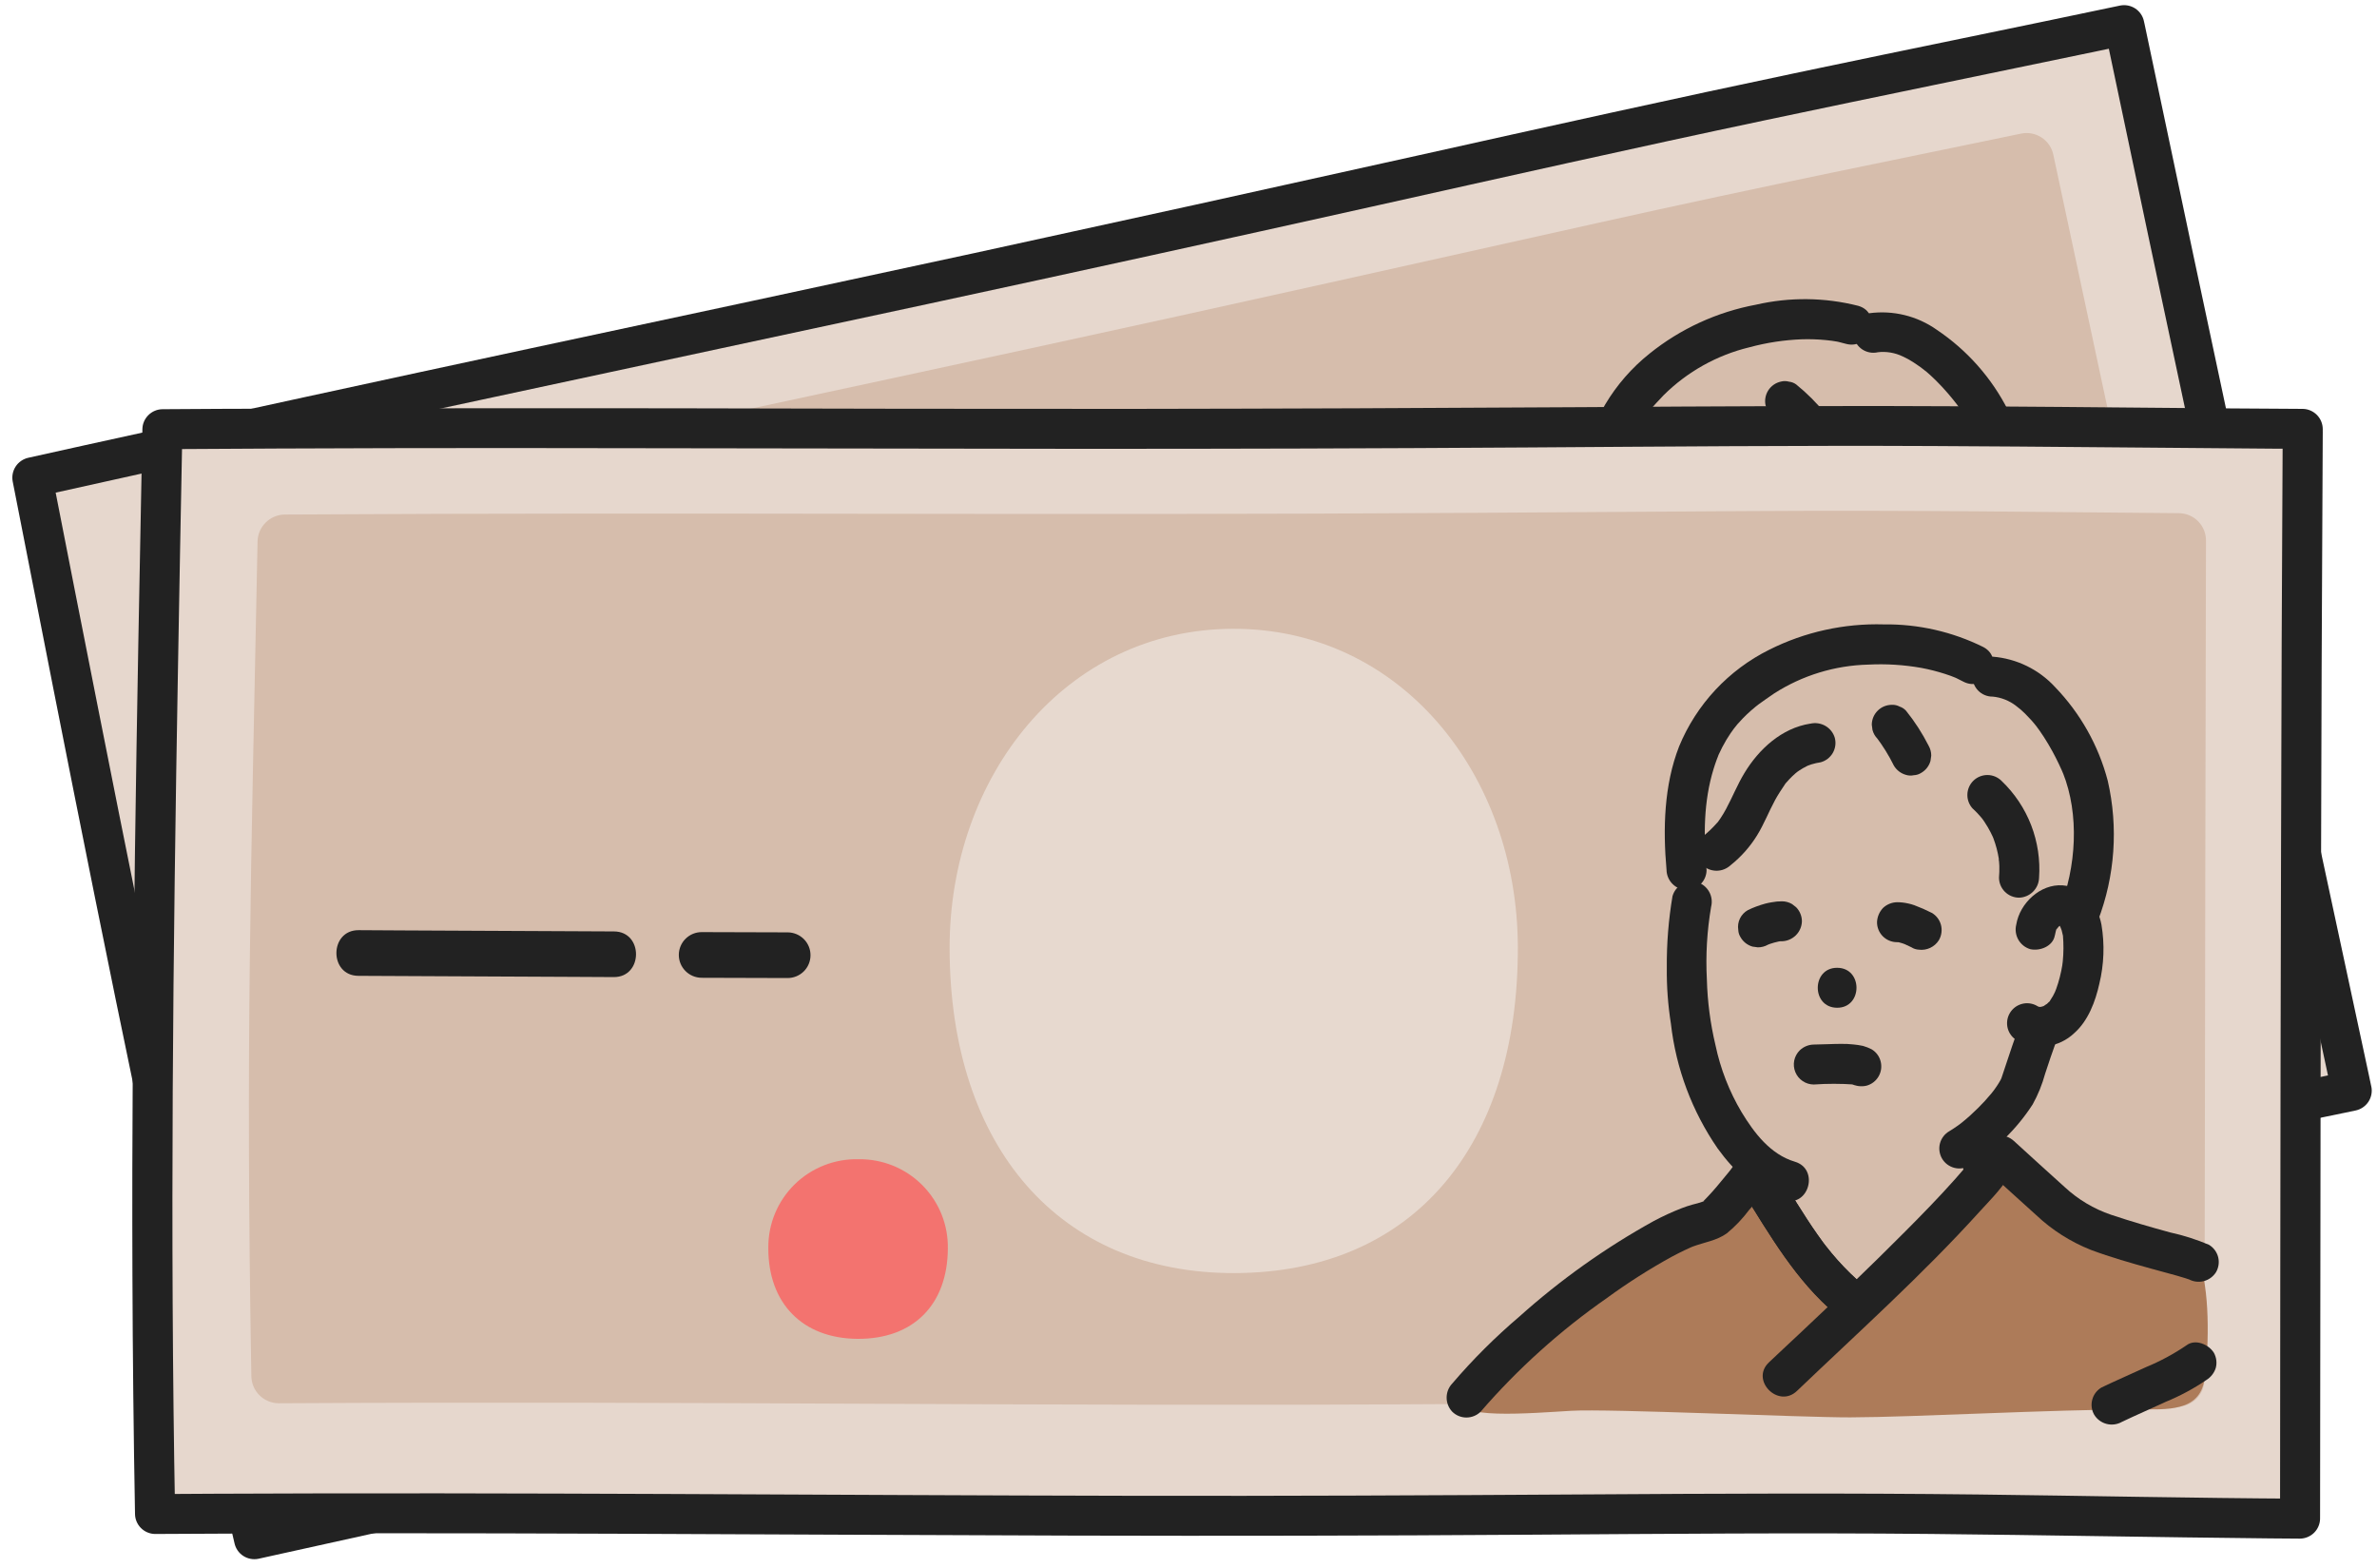 <svg width="94" height="62" viewBox="0 0 94 62" fill="none" xmlns="http://www.w3.org/2000/svg">
<g clip-path="url(#clip0_50_6211)">
<path d="M84.028 1.093L84.006 0.992C79.365 1.972 69.727 3.914 62.477 5.53C59.018 6.301 55.373 7.111 51.915 7.882C34.994 11.654 18.199 15.102 1.276 18.875C4.025 32.909 6.771 46.947 10.05 60.866C26.987 57.09 43.817 53.734 60.755 49.958C64.213 49.187 67.858 48.377 71.317 47.606C78.543 45.995 88.345 44.115 93.001 43.135C90.001 29.182 86.87 14.623 84.028 1.093Z" fill="#E6D7CD"/>
<path d="M84.803 0.93L84.781 0.829C84.736 0.626 84.612 0.448 84.437 0.334C84.262 0.22 84.049 0.179 83.844 0.219C79.675 1.098 75.499 1.943 71.33 2.819C66.211 3.893 61.106 5.027 56.002 6.163C50.186 7.458 44.368 8.738 38.547 10.004C32.672 11.274 26.795 12.536 20.916 13.789C15.056 15.046 9.2 16.318 3.347 17.607C2.603 17.771 1.859 17.936 1.115 18.102C0.911 18.149 0.733 18.272 0.619 18.447C0.505 18.621 0.463 18.834 0.502 19.038C2.644 29.978 4.785 40.919 7.178 51.807C7.855 54.886 8.554 57.96 9.275 61.029C9.321 61.233 9.444 61.41 9.619 61.524C9.794 61.638 10.007 61.679 10.213 61.639C16.125 60.322 22.049 59.049 27.975 57.792C33.887 56.537 39.802 55.296 45.715 54.036C51.597 52.782 57.474 51.501 63.344 50.192C68.514 49.041 73.68 47.876 78.868 46.807C83.246 45.906 87.634 45.05 92.013 44.148C92.397 44.069 92.781 43.989 93.165 43.909C93.369 43.863 93.547 43.739 93.662 43.565C93.776 43.39 93.817 43.178 93.778 42.973C92.593 37.463 91.409 31.954 90.227 26.444C89.054 20.972 87.886 15.499 86.724 10.024C86.081 6.994 85.441 3.963 84.804 0.931C84.595 -0.063 83.044 0.26 83.254 1.257C84.39 6.668 85.536 12.076 86.692 17.483C87.865 22.985 89.043 28.486 90.226 33.987C90.893 37.091 91.56 40.194 92.228 43.298L92.84 42.362C88.698 43.234 84.54 44.037 80.391 44.883C75.301 45.92 70.23 47.041 65.159 48.17C59.316 49.47 53.471 50.762 47.618 52.015C41.708 53.279 35.792 54.522 29.879 55.774C23.957 57.028 18.035 58.291 12.123 59.599C11.378 59.764 10.634 59.929 9.889 60.094L10.827 60.705C8.272 49.854 6.039 38.931 3.877 27.995C3.264 24.901 2.656 21.807 2.051 18.713L1.438 19.649C7.319 18.338 13.206 17.053 19.097 15.795C24.973 14.531 30.85 13.271 36.727 12.012C42.578 10.751 48.424 9.47 54.266 8.168C59.46 7.011 64.652 5.841 69.859 4.743C74.237 3.818 78.621 2.925 83.002 2.01C83.391 1.929 83.78 1.847 84.169 1.765L83.231 1.155L83.252 1.255C83.461 2.251 85.012 1.927 84.803 0.93Z" fill="#222222"/>
<path d="M81.202 6.126C81.146 5.846 80.981 5.6 80.742 5.442C80.504 5.283 80.213 5.226 79.932 5.282C75.458 6.215 69.885 7.321 63.168 8.819C59.709 9.59 56.064 10.4 52.606 11.171C36.027 14.867 23.144 17.501 6.714 21.154C6.438 21.218 6.198 21.388 6.045 21.626C5.892 21.864 5.838 22.153 5.895 22.43C8.43 35.395 9.61 41.871 12.621 54.729C12.684 55.007 12.854 55.25 13.094 55.404C13.335 55.558 13.627 55.612 13.906 55.553C30.346 51.901 43.262 49.356 59.851 45.657C63.31 44.886 66.955 44.076 70.413 43.305C77.104 41.813 82.812 40.762 87.317 39.836C87.457 39.806 87.59 39.748 87.707 39.666C87.825 39.584 87.924 39.479 88.001 39.359C88.078 39.238 88.13 39.103 88.154 38.962C88.179 38.822 88.175 38.677 88.143 38.538C85.567 26.551 82.112 10.385 81.202 6.126Z" fill="#D6BDAC"/>
<path d="M13.417 38.367C16.214 37.78 19.011 37.19 21.807 36.597L23.299 36.283C24.439 36.044 24.069 34.276 22.927 34.516C20.192 35.091 17.457 35.668 14.723 36.248L13.046 36.6C11.906 36.84 12.275 38.607 13.417 38.367Z" fill="#222222"/>
<path d="M26.699 35.577C27.807 35.344 28.914 35.103 30.022 34.87C30.257 34.82 30.463 34.68 30.594 34.479C30.726 34.279 30.772 34.034 30.723 33.8C30.673 33.566 30.533 33.361 30.332 33.23C30.131 33.099 29.886 33.053 29.651 33.103C28.544 33.335 27.436 33.577 26.328 33.81C26.093 33.859 25.887 34 25.756 34.2C25.625 34.401 25.579 34.645 25.628 34.88C25.677 35.114 25.818 35.319 26.019 35.45C26.22 35.581 26.465 35.627 26.699 35.577Z" fill="#222222"/>
<path d="M44.327 17.651C37.837 19.07 34.592 25.733 36.043 32.381C37.724 40.077 43.032 44.013 49.762 42.541C56.65 41.037 59.676 35.276 57.996 27.58C56.534 20.887 50.794 16.237 44.327 17.651Z" fill="#E7D9CF"/>
<path d="M34.283 41.281C33.824 41.367 33.387 41.545 32.998 41.804C32.61 42.063 32.277 42.397 32.021 42.786C31.764 43.175 31.589 43.612 31.505 44.071C31.421 44.529 31.43 44.999 31.532 45.454C31.984 47.603 33.613 48.678 35.743 48.23C37.922 47.772 38.931 46.142 38.48 43.994C38.391 43.537 38.21 43.102 37.949 42.716C37.688 42.33 37.351 42.001 36.96 41.748C36.568 41.494 36.129 41.322 35.669 41.242C35.209 41.162 34.737 41.175 34.283 41.281Z" fill="#F3736F"/>
<path d="M62.825 40.978C63.952 39.614 65.952 37.551 67.286 36.88C67.541 36.778 67.77 36.62 67.956 36.417C68.359 35.755 68.684 35.05 68.926 34.315C70.702 36.084 71.97 37.72 74.24 38.772C75.564 36.588 77.427 33.953 78.332 31.666C79.039 32.078 79.746 32.489 80.455 32.898C80.976 33.23 81.537 33.495 82.124 33.688C82.58 33.799 83.045 33.871 83.514 33.904C85.066 34.071 86.564 33.955 86.946 34.06C87.565 34.913 88.048 37.175 88.143 38.539C88.236 39.871 86.892 40.031 85.845 40.259C82.338 41.027 77.263 42.431 74.767 42.977C72.907 43.384 65.38 44.649 63.925 45.053C62.483 45.453 59.21 46.462 59.769 45.416C60.377 44.444 62.442 41.44 62.825 40.978Z" fill="#AD7B59"/>
<path d="M76.776 30.98C76.834 31.418 76.914 31.852 77.016 32.282C77.062 32.486 77.184 32.664 77.358 32.781C77.489 32.866 77.642 32.911 77.799 32.909C77.956 32.907 78.108 32.859 78.238 32.771C78.367 32.683 78.467 32.558 78.526 32.413C78.584 32.268 78.598 32.109 78.566 31.956C78.464 31.527 78.384 31.093 78.326 30.655C78.294 30.502 78.217 30.362 78.105 30.253C77.993 30.143 77.851 30.07 77.697 30.041C77.543 30.012 77.384 30.03 77.24 30.091C77.096 30.152 76.973 30.255 76.888 30.386L76.799 30.568C76.755 30.701 76.746 30.843 76.776 30.98Z" fill="#222222"/>
<path d="M63.547 24.308C63.59 25.257 63.716 26.2 63.925 27.126C64.073 27.852 64.282 28.565 64.55 29.256C65.121 30.945 66.099 32.467 67.399 33.689C68.253 34.453 69.23 35.044 70.398 35.135C71.416 35.214 71.513 33.636 70.497 33.557C69.49 33.48 68.685 32.787 68.02 32.086C67.37 31.386 66.84 30.584 66.452 29.712C66.073 28.922 65.778 28.095 65.571 27.245C65.319 26.317 65.17 25.365 65.129 24.405C65.137 24.197 65.065 23.994 64.927 23.838C64.789 23.682 64.596 23.585 64.388 23.567C64.179 23.556 63.974 23.628 63.816 23.766C63.659 23.905 63.563 24.099 63.548 24.308L63.547 24.308Z" fill="#222222"/>
<path d="M78.012 26.604C77.952 27.029 77.908 27.457 77.861 27.884C77.839 28.085 77.817 28.286 77.795 28.487C77.79 28.526 77.786 28.566 77.781 28.605C77.778 28.637 77.757 28.777 77.781 28.633C77.804 28.489 77.774 28.642 77.765 28.674C77.752 28.719 77.737 28.764 77.722 28.808C77.691 28.898 77.655 28.988 77.617 29.076C77.594 29.128 77.57 29.18 77.546 29.232C77.625 29.057 77.547 29.228 77.527 29.267C77.406 29.502 77.272 29.73 77.128 29.952C76.978 30.182 76.819 30.407 76.646 30.622C76.623 30.651 76.493 30.805 76.606 30.675C76.57 30.716 76.533 30.757 76.496 30.797C76.405 30.898 76.309 30.994 76.21 31.088C76.133 31.157 76.071 31.242 76.026 31.335C75.982 31.429 75.956 31.531 75.951 31.634C75.946 31.738 75.961 31.842 75.996 31.939C76.031 32.037 76.085 32.127 76.155 32.204C76.224 32.281 76.309 32.343 76.403 32.387C76.497 32.432 76.599 32.457 76.702 32.462C76.806 32.467 76.91 32.452 77.008 32.417C77.106 32.382 77.196 32.328 77.273 32.258C78.131 31.449 78.793 30.456 79.209 29.354C79.335 28.937 79.41 28.506 79.434 28.07C79.482 27.614 79.531 27.156 79.594 26.703C79.606 26.494 79.534 26.288 79.396 26.132C79.257 25.975 79.062 25.879 78.853 25.865C78.644 25.858 78.441 25.93 78.284 26.068C78.128 26.206 78.031 26.398 78.013 26.606L78.012 26.604Z" fill="#222222"/>
<path d="M78.656 22.636C78.653 22.569 78.657 22.504 78.658 22.437C78.663 22.28 78.613 22.508 78.674 22.376C78.701 22.319 78.769 22.206 78.696 22.314C78.733 22.258 78.816 22.163 78.721 22.258C78.781 22.199 78.863 22.156 78.747 22.218C78.78 22.2 78.968 22.117 78.772 22.198C78.962 22.119 78.613 22.266 78.808 22.205C78.716 22.186 78.697 22.186 78.752 22.204C78.806 22.222 78.79 22.216 78.703 22.179C78.728 22.194 78.753 22.21 78.776 22.228C78.822 22.262 78.808 22.251 78.736 22.195C78.768 22.242 78.82 22.291 78.856 22.335C78.741 22.195 78.855 22.347 78.874 22.382C78.905 22.44 78.93 22.499 78.957 22.558C79.046 22.749 78.916 22.401 78.975 22.6C78.997 22.674 79.018 22.749 79.038 22.824C79.08 22.988 79.115 23.156 79.143 23.323C79.156 23.407 79.168 23.491 79.177 23.576C79.18 23.599 79.198 23.831 79.19 23.703C79.2 23.872 79.201 24.042 79.194 24.212C79.188 24.374 79.175 24.535 79.154 24.695C79.149 24.728 79.11 24.935 79.143 24.781C79.127 24.852 79.11 24.922 79.088 24.992C79.067 25.061 79.041 25.127 79.016 25.195C78.963 25.34 79.074 25.133 78.977 25.268C78.966 25.283 78.861 25.443 78.919 25.364C78.969 25.295 78.832 25.439 78.817 25.459C78.773 25.494 78.783 25.489 78.848 25.443C78.819 25.462 78.789 25.479 78.759 25.494C78.729 25.511 78.698 25.525 78.667 25.538C78.751 25.51 78.765 25.504 78.707 25.52C78.675 25.529 78.642 25.535 78.609 25.54C78.7 25.537 78.716 25.535 78.656 25.534C78.456 25.498 78.718 25.569 78.565 25.515C78.467 25.483 78.363 25.47 78.259 25.477C78.155 25.484 78.054 25.512 77.961 25.559C77.868 25.605 77.785 25.669 77.716 25.748C77.648 25.826 77.596 25.917 77.563 26.016C77.53 26.114 77.517 26.218 77.524 26.322C77.532 26.425 77.559 26.526 77.606 26.619C77.652 26.712 77.717 26.795 77.795 26.863C77.874 26.93 77.965 26.982 78.064 27.015C78.458 27.135 78.881 27.125 79.27 26.988C79.658 26.85 79.993 26.591 80.223 26.25C80.657 25.657 80.772 24.855 80.778 24.14C80.798 23.351 80.657 22.567 80.365 21.834C80.056 21.105 79.369 20.522 78.537 20.64C77.662 20.764 77.031 21.686 77.072 22.539C77.064 22.747 77.137 22.95 77.275 23.106C77.413 23.262 77.606 23.359 77.814 23.377C78.203 23.383 78.676 23.078 78.654 22.636L78.656 22.636Z" fill="#222222"/>
<path d="M67.644 25.394C67.672 25.372 67.701 25.353 67.73 25.331L67.561 25.448C67.754 25.313 67.963 25.202 68.184 25.12L67.984 25.191C68.037 25.171 68.092 25.156 68.148 25.147C68.351 25.099 68.528 24.975 68.642 24.801C68.756 24.626 68.798 24.415 68.761 24.211C68.717 24.006 68.594 23.827 68.419 23.712L68.237 23.624C68.104 23.58 67.961 23.572 67.824 23.601C67.69 23.629 67.56 23.67 67.435 23.724C67.354 23.755 67.275 23.79 67.197 23.829C66.98 23.942 66.773 24.074 66.58 24.223C66.463 24.326 66.38 24.463 66.342 24.615C66.305 24.766 66.315 24.926 66.372 25.071C66.398 25.173 66.451 25.265 66.524 25.339C66.663 25.492 66.856 25.584 67.062 25.597L67.274 25.582C67.412 25.553 67.539 25.488 67.643 25.394L67.644 25.394Z" fill="#222222"/>
<path d="M72.607 24.22C72.661 24.207 72.717 24.198 72.773 24.194L72.561 24.21C72.729 24.204 72.896 24.219 73.06 24.255L72.859 24.216C72.976 24.239 73.092 24.267 73.208 24.296C73.306 24.333 73.412 24.344 73.516 24.327C73.67 24.314 73.818 24.256 73.941 24.162C74.064 24.068 74.158 23.941 74.211 23.795C74.244 23.695 74.257 23.59 74.248 23.485C74.24 23.38 74.212 23.277 74.163 23.183C74.07 22.999 73.907 22.86 73.71 22.796C73.467 22.732 73.22 22.682 72.971 22.646C72.887 22.634 72.801 22.629 72.716 22.63C72.57 22.628 72.425 22.643 72.282 22.674C72.078 22.721 71.899 22.843 71.782 23.016C71.675 23.194 71.635 23.405 71.669 23.61C71.712 23.815 71.835 23.995 72.011 24.109C72.187 24.224 72.401 24.264 72.607 24.22Z" fill="#222222"/>
<path d="M70.58 30.415C71.091 30.267 71.612 30.155 72.139 30.079L71.927 30.094C72.018 30.086 72.109 30.089 72.199 30.104L71.998 30.065L72.013 30.069C72.217 30.129 72.435 30.112 72.627 30.021C72.72 29.974 72.802 29.908 72.869 29.829C72.936 29.75 72.987 29.658 73.019 29.559C73.051 29.46 73.063 29.356 73.054 29.253C73.045 29.149 73.016 29.049 72.969 28.956C72.923 28.865 72.859 28.784 72.781 28.717C72.703 28.651 72.613 28.601 72.515 28.569C72.4 28.539 72.282 28.52 72.163 28.513C72.035 28.513 71.907 28.52 71.78 28.536C71.617 28.553 71.454 28.58 71.294 28.617C70.946 28.694 70.603 28.791 70.255 28.869C70.05 28.915 69.871 29.038 69.754 29.211C69.668 29.342 69.624 29.495 69.625 29.651C69.627 29.808 69.675 29.96 69.763 30.089C69.852 30.218 69.976 30.318 70.122 30.376C70.267 30.434 70.426 30.448 70.58 30.416L70.58 30.415Z" fill="#222222"/>
<path d="M74.246 13.93C74.588 13.887 74.936 13.945 75.246 14.095C75.387 14.159 75.523 14.233 75.654 14.318C75.847 14.44 76.032 14.574 76.208 14.72C76.149 14.671 76.323 14.822 76.346 14.844C76.418 14.912 76.492 14.981 76.563 15.051C76.72 15.207 76.871 15.371 77.017 15.538C77.136 15.675 77.251 15.816 77.362 15.959C77.421 16.035 77.479 16.111 77.535 16.188C77.556 16.217 77.722 16.456 77.607 16.287C78.601 17.759 78.917 19.817 78.616 21.61C78.604 21.819 78.675 22.024 78.814 22.181C78.953 22.337 79.148 22.433 79.357 22.448C79.565 22.456 79.769 22.383 79.925 22.245C80.082 22.108 80.179 21.915 80.197 21.707C80.485 19.84 80.21 17.93 79.408 16.22C78.757 14.937 77.788 13.843 76.592 13.041C75.818 12.493 74.864 12.259 73.922 12.386C73.716 12.429 73.537 12.552 73.422 12.728C73.307 12.903 73.266 13.117 73.309 13.322C73.353 13.527 73.475 13.707 73.651 13.821C73.827 13.935 74.041 13.975 74.247 13.932L74.246 13.93Z" fill="#222222"/>
<path d="M64.646 23.027C64.236 21.703 63.958 20.398 64.073 19.058C64.084 18.932 64.098 18.806 64.116 18.681C64.123 18.633 64.13 18.584 64.138 18.536C64.176 18.302 64.103 18.684 64.151 18.459C64.197 18.243 64.255 18.03 64.325 17.821C64.39 17.63 64.468 17.445 64.55 17.261C64.463 17.456 64.593 17.18 64.614 17.141C64.666 17.047 64.72 16.954 64.777 16.863C64.858 16.735 64.943 16.609 65.033 16.488C65.081 16.424 65.129 16.361 65.178 16.299C65.207 16.264 65.238 16.228 65.266 16.191C65.355 16.075 65.145 16.323 65.25 16.209C65.427 16.015 65.603 15.82 65.786 15.63C66.723 14.699 67.898 14.042 69.183 13.732C69.863 13.548 70.561 13.442 71.265 13.416C71.582 13.407 71.9 13.418 72.216 13.449C72.373 13.465 72.531 13.485 72.687 13.514C72.56 13.49 72.684 13.515 72.706 13.52C72.8 13.542 72.892 13.566 72.983 13.592C73.962 13.874 74.466 12.375 73.485 12.093C72.161 11.757 70.776 11.742 69.444 12.048C67.902 12.335 66.455 12.999 65.234 13.981C63.824 15.105 62.871 16.702 62.552 18.474C62.291 20.101 62.615 21.797 63.097 23.351C63.145 23.553 63.269 23.729 63.444 23.843C63.618 23.956 63.83 23.999 64.035 23.961C64.24 23.917 64.419 23.793 64.534 23.618C64.648 23.443 64.689 23.23 64.648 23.025L64.646 23.027Z" fill="#222222"/>
<path d="M68.246 34.001C68.198 34.141 68.141 34.279 68.075 34.412C68.011 34.547 68.051 34.461 68.065 34.432C68.041 34.48 68.017 34.528 67.993 34.575C67.93 34.699 67.866 34.822 67.801 34.944C67.647 35.25 67.478 35.548 67.295 35.837C67.27 35.874 67.447 35.748 67.262 35.873C67.145 35.946 67.023 36.011 66.898 36.069C66.761 36.141 66.628 36.219 66.499 36.305C66.166 36.526 65.845 36.767 65.539 37.026C63.897 38.46 62.421 40.075 61.142 41.839C60.38 42.833 59.7 43.885 59.105 44.986C58.996 45.164 58.959 45.376 59.002 45.579C59.045 45.782 59.164 45.962 59.335 46.08C59.511 46.193 59.725 46.232 59.93 46.189C60.136 46.146 60.316 46.024 60.431 45.849C61.512 43.875 62.835 42.042 64.37 40.394C65.039 39.641 65.756 38.932 66.516 38.27C66.663 38.145 66.811 38.023 66.963 37.906C67.031 37.852 67.102 37.801 67.171 37.749C67.193 37.733 67.303 37.656 67.212 37.719C67.116 37.785 67.252 37.693 67.272 37.68C67.677 37.424 68.137 37.256 68.463 36.895C68.727 36.561 68.95 36.196 69.127 35.809C69.372 35.392 69.58 34.955 69.748 34.502C70.061 33.533 68.559 33.034 68.246 34.003L68.246 34.001Z" fill="#222222"/>
<path d="M77.927 32.251C78.706 32.703 79.483 33.16 80.266 33.605C81.005 34.052 81.824 34.354 82.677 34.495C83.493 34.615 84.323 34.668 85.146 34.714C85.499 34.734 85.853 34.75 86.206 34.772C86.323 34.78 86.442 34.788 86.559 34.799C86.611 34.804 86.663 34.815 86.715 34.816C86.872 34.822 86.564 34.779 86.694 34.81C86.893 34.871 87.108 34.853 87.295 34.76C87.481 34.667 87.625 34.507 87.697 34.311C87.761 34.112 87.745 33.896 87.652 33.709C87.559 33.522 87.395 33.38 87.197 33.312C86.67 33.211 86.133 33.159 85.596 33.158C84.781 33.115 83.969 33.058 83.157 32.967C82.441 32.885 81.751 32.651 81.132 32.283C80.349 31.838 79.572 31.381 78.793 30.93C77.914 30.42 77.043 31.742 77.926 32.253L77.927 32.251Z" fill="#222222"/>
<path d="M70.161 16.523C70.184 16.542 70.207 16.561 70.229 16.58L70.075 16.449C70.419 16.741 70.733 17.066 71.013 17.419C71.153 17.571 71.345 17.663 71.552 17.677C71.658 17.688 71.766 17.671 71.863 17.626C71.965 17.6 72.058 17.547 72.132 17.474C72.285 17.335 72.378 17.142 72.391 16.937L72.376 16.726C72.347 16.588 72.283 16.461 72.188 16.358C71.843 15.932 71.454 15.544 71.028 15.199C70.945 15.139 70.847 15.102 70.745 15.092C70.643 15.063 70.535 15.061 70.433 15.088C70.331 15.109 70.234 15.15 70.148 15.209C70.062 15.268 69.989 15.342 69.932 15.429C69.875 15.516 69.836 15.614 69.817 15.715C69.797 15.817 69.798 15.922 69.82 16.024L69.891 16.224C69.954 16.345 70.047 16.448 70.161 16.523Z" fill="#222222"/>
<path d="M67.431 16.497C66.362 16.91 65.657 17.911 65.297 18.96C65.124 19.464 65.037 19.99 64.889 20.501C64.85 20.636 64.806 20.769 64.754 20.899C64.736 20.944 64.717 20.988 64.698 21.031C64.608 21.24 64.772 20.908 64.659 21.107C64.529 21.341 64.378 21.562 64.209 21.77C64.095 21.945 64.055 22.159 64.098 22.364C64.141 22.569 64.263 22.748 64.439 22.863C64.616 22.972 64.829 23.008 65.033 22.966C65.237 22.923 65.416 22.804 65.535 22.633C65.871 22.223 66.132 21.759 66.309 21.26C66.484 20.766 66.563 20.246 66.71 19.744C66.781 19.503 66.873 19.275 66.965 19.041C67.012 18.919 66.88 19.189 66.992 18.986C67.022 18.931 67.053 18.875 67.085 18.822C67.143 18.727 67.205 18.634 67.272 18.546C67.292 18.519 67.392 18.398 67.287 18.519C67.323 18.477 67.361 18.436 67.4 18.397C67.479 18.317 67.562 18.242 67.65 18.172C67.705 18.128 67.765 18.088 67.672 18.149C67.719 18.118 67.767 18.089 67.816 18.061C67.926 18 68.04 17.948 68.157 17.903C68.343 17.806 68.483 17.64 68.547 17.441C68.611 17.241 68.594 17.025 68.499 16.838C68.398 16.657 68.231 16.52 68.033 16.457C67.835 16.394 67.619 16.409 67.432 16.499L67.431 16.497Z" fill="#222222"/>
<path d="M74.442 18.436C74.566 18.51 74.685 18.591 74.8 18.678C74.827 18.698 74.854 18.719 74.88 18.74C74.898 18.755 74.992 18.832 74.9 18.756C74.8 18.673 74.927 18.782 74.937 18.792C74.962 18.815 74.986 18.838 75.01 18.863C75.113 18.964 75.211 19.07 75.302 19.182C75.346 19.234 75.388 19.287 75.428 19.342C75.443 19.362 75.511 19.461 75.444 19.362C75.369 19.252 75.464 19.393 75.471 19.404C75.624 19.641 75.751 19.893 75.852 20.155C75.875 20.214 75.882 20.319 75.842 20.124C75.849 20.157 75.864 20.189 75.873 20.221C75.893 20.287 75.911 20.352 75.928 20.419C75.965 20.568 75.993 20.719 76.013 20.871C76.057 21.076 76.18 21.255 76.356 21.369C76.531 21.483 76.745 21.523 76.951 21.481C77.154 21.433 77.331 21.31 77.445 21.135C77.559 20.961 77.601 20.75 77.563 20.545C77.463 19.843 77.209 19.172 76.819 18.579C76.429 17.986 75.913 17.486 75.308 17.114C75.132 17 74.918 16.96 74.712 17.003C74.507 17.046 74.326 17.169 74.212 17.345C74.097 17.52 74.056 17.734 74.1 17.939C74.142 18.144 74.266 18.324 74.441 18.438L74.442 18.436Z" fill="#222222"/>
<path d="M68.739 35.165C70.155 36.616 71.528 38.142 73.344 39.106C73.521 39.216 73.734 39.253 73.939 39.21C74.143 39.167 74.323 39.047 74.441 38.875C74.553 38.699 74.592 38.486 74.549 38.282C74.506 38.078 74.385 37.898 74.211 37.782C73.777 37.552 73.36 37.291 72.963 37.002C72.772 36.862 72.585 36.716 72.403 36.564C72.384 36.548 72.257 36.439 72.359 36.527C72.323 36.494 72.284 36.462 72.247 36.429C72.154 36.347 72.062 36.264 71.971 36.18C71.254 35.519 70.594 34.801 69.914 34.104C69.773 33.949 69.576 33.856 69.366 33.846C69.156 33.835 68.951 33.909 68.795 34.049C68.639 34.19 68.546 34.387 68.535 34.596C68.525 34.805 68.598 35.01 68.739 35.166L68.739 35.165Z" fill="#222222"/>
<path d="M77.475 31.508C77.422 31.722 77.345 31.93 77.244 32.127C77.156 32.319 77.319 31.983 77.217 32.183C77.18 32.254 77.143 32.326 77.105 32.398C77.016 32.566 76.924 32.733 76.831 32.898C76.364 33.722 75.86 34.525 75.349 35.322C74.292 36.972 73.192 38.595 72.081 40.209C71.776 40.651 71.465 41.091 71.164 41.536C70.591 42.38 71.918 43.243 72.49 42.399C74.381 39.606 76.369 36.866 78.055 33.941C78.396 33.35 78.843 32.685 78.978 32.007C79.037 31.808 79.019 31.594 78.926 31.409C78.834 31.223 78.674 31.08 78.479 31.007C78.113 30.886 77.561 31.087 77.476 31.506L77.475 31.508Z" fill="#222222"/>
<path d="M68.739 35.165C70.155 36.616 71.528 38.142 73.344 39.106C73.521 39.216 73.734 39.253 73.939 39.21C74.143 39.167 74.323 39.047 74.441 38.875C74.553 38.699 74.592 38.486 74.549 38.282C74.506 38.078 74.385 37.898 74.211 37.782C73.777 37.552 73.36 37.291 72.963 37.002C72.772 36.862 72.585 36.716 72.403 36.564C72.384 36.548 72.257 36.439 72.359 36.527C72.323 36.494 72.284 36.462 72.247 36.429C72.154 36.347 72.062 36.264 71.971 36.18C71.254 35.519 70.594 34.801 69.914 34.104C69.773 33.949 69.576 33.856 69.366 33.846C69.156 33.835 68.951 33.909 68.795 34.049C68.639 34.19 68.546 34.387 68.535 34.596C68.525 34.805 68.598 35.01 68.739 35.166L68.739 35.165Z" fill="#222222"/>
<path d="M85.296 40.892C85.804 40.497 86.329 40.126 86.841 39.736C87.343 39.392 87.807 38.995 88.226 38.555C88.373 38.412 88.465 38.222 88.486 38.018C88.497 37.806 88.424 37.597 88.282 37.438C88.011 37.165 87.453 37.049 87.164 37.385C86.744 37.826 86.28 38.222 85.779 38.567C85.266 38.956 84.741 39.328 84.233 39.723C84.079 39.864 83.986 40.061 83.976 40.27C83.966 40.479 84.038 40.683 84.178 40.839C84.322 40.989 84.519 41.078 84.727 41.088C84.935 41.098 85.139 41.028 85.297 40.892L85.296 40.892Z" fill="#222222"/>
<path d="M70.839 27.255C71.836 27.046 71.513 25.499 70.514 25.709C69.515 25.919 69.84 27.465 70.839 27.255Z" fill="#222222"/>
</g>
<g clip-path="url(#clip1_50_6211)">
<path d="M91.062 17.062L91.062 16.959C86.319 16.936 76.488 16.799 69.06 16.848C65.516 16.872 61.783 16.894 58.239 16.917C40.903 17.031 23.759 16.856 6.421 16.97C6.145 31.268 5.865 45.57 6.131 59.867C23.484 59.753 40.642 60.026 57.996 59.911C61.54 59.888 65.273 59.865 68.817 59.842C76.22 59.793 86.198 60.025 90.956 60.05C90.969 45.778 90.983 30.887 91.062 17.062Z" fill="#E6D7CD"/>
<path d="M91.854 17.066L91.855 16.963C91.853 16.754 91.769 16.554 91.622 16.406C91.475 16.258 91.276 16.172 91.067 16.168C86.807 16.148 82.546 16.092 78.286 16.068C73.056 16.036 67.826 16.067 62.597 16.1C56.639 16.137 50.682 16.16 44.725 16.168C38.714 16.169 32.703 16.162 26.692 16.145C20.699 16.137 14.706 16.144 8.714 16.167C7.951 16.171 7.189 16.175 6.427 16.181C6.218 16.183 6.018 16.266 5.87 16.413C5.721 16.559 5.635 16.758 5.631 16.966C5.414 28.111 5.196 39.258 5.237 50.406C5.248 53.558 5.282 56.711 5.339 59.863C5.341 60.071 5.424 60.271 5.571 60.419C5.718 60.568 5.918 60.653 6.127 60.657C12.185 60.617 18.243 60.624 24.301 60.647C30.345 60.669 36.389 60.705 42.434 60.721C48.448 60.738 54.463 60.726 60.478 60.686C65.774 60.652 71.07 60.605 76.366 60.656C80.835 60.699 85.306 60.789 89.776 60.832C90.168 60.836 90.561 60.839 90.953 60.841C91.162 60.839 91.362 60.756 91.511 60.61C91.66 60.463 91.745 60.264 91.749 60.056C91.754 54.42 91.761 48.785 91.769 43.15C91.778 37.554 91.792 31.957 91.811 26.361C91.823 23.263 91.838 20.165 91.855 17.067C91.861 16.052 90.276 16.04 90.271 17.058C90.239 22.587 90.217 28.116 90.205 33.645C90.19 39.27 90.18 44.896 90.175 50.522C90.171 53.697 90.168 56.872 90.166 60.047L90.962 59.261C86.729 59.239 82.496 59.146 78.261 59.096C73.067 59.035 67.874 59.06 62.678 59.093C56.693 59.13 50.707 59.159 44.721 59.147C38.677 59.136 32.633 59.101 26.589 59.076C20.535 59.052 14.48 59.036 8.425 59.066C7.663 59.07 6.9 59.074 6.137 59.079L6.925 59.873C6.719 48.727 6.842 37.579 7.038 26.434C7.092 23.28 7.151 20.127 7.213 16.975L6.417 17.761C12.442 17.721 18.466 17.708 24.491 17.722C30.502 17.728 36.512 17.736 42.522 17.747C48.507 17.75 54.493 17.732 60.478 17.693C65.799 17.659 71.12 17.612 76.442 17.637C80.916 17.658 85.391 17.71 89.866 17.741C90.263 17.744 90.66 17.746 91.058 17.748L90.27 16.954L90.27 17.056C90.264 18.074 91.848 18.084 91.854 17.066Z" fill="#222222"/>
<path d="M87.237 21.385C87.241 21.1 87.132 20.824 86.932 20.619C86.733 20.414 86.46 20.297 86.174 20.292C81.604 20.26 75.923 20.164 69.041 20.21C65.498 20.233 61.764 20.255 58.22 20.279C41.235 20.39 28.086 20.245 11.255 20.346C10.972 20.351 10.701 20.466 10.502 20.667C10.302 20.867 10.188 21.138 10.185 21.421C9.926 34.629 9.712 41.208 9.94 54.412C9.943 54.697 10.057 54.97 10.26 55.172C10.463 55.373 10.736 55.487 11.023 55.489C27.862 55.391 41.024 55.63 58.021 55.517C61.564 55.494 65.298 55.472 68.842 55.449C75.696 55.403 81.498 55.581 86.097 55.627C86.24 55.626 86.382 55.598 86.514 55.542C86.646 55.487 86.766 55.406 86.866 55.304C86.967 55.203 87.046 55.082 87.1 54.95C87.153 54.817 87.18 54.675 87.178 54.532C87.191 42.272 87.227 25.74 87.237 21.385Z" fill="#D6BDAC"/>
<path d="M14.173 38.587C17.031 38.603 19.89 38.617 22.748 38.628L24.272 38.636C25.437 38.643 25.449 36.837 24.282 36.831C21.487 36.815 18.692 36.802 15.897 36.791L14.183 36.781C13.019 36.775 13.006 38.581 14.173 38.587Z" fill="#222222"/>
<path d="M27.744 38.664C28.876 38.67 30.01 38.668 31.142 38.674C31.382 38.675 31.613 38.581 31.784 38.413C31.954 38.245 32.051 38.016 32.052 37.776C32.054 37.537 31.96 37.306 31.791 37.136C31.622 36.966 31.392 36.87 31.152 36.868C30.021 36.862 28.887 36.864 27.755 36.858C27.515 36.856 27.284 36.95 27.113 37.119C26.942 37.287 26.846 37.516 26.844 37.756C26.843 37.995 26.937 38.225 27.106 38.395C27.275 38.566 27.505 38.662 27.744 38.664Z" fill="#222222"/>
<path d="M48.76 24.864C42.117 24.881 37.538 30.708 37.553 37.513C37.571 45.39 41.928 50.358 48.817 50.341C55.867 50.324 60.041 45.333 60.024 37.455C60.009 30.604 55.38 24.847 48.76 24.864Z" fill="#E7D9CF"/>
<path d="M33.953 45.839C33.486 45.827 33.022 45.909 32.587 46.08C32.153 46.251 31.757 46.507 31.424 46.833C31.091 47.16 30.828 47.55 30.649 47.98C30.47 48.41 30.38 48.872 30.384 49.337C30.371 51.533 31.737 52.928 33.913 52.941C36.14 52.953 37.47 51.572 37.483 49.377C37.492 48.912 37.407 48.449 37.234 48.017C37.06 47.584 36.8 47.191 36.471 46.861C36.142 46.531 35.749 46.27 35.316 46.094C34.884 45.919 34.42 45.832 33.953 45.839Z" fill="#F3736F"/>
<path d="M61.915 51.57C63.306 50.476 65.696 48.881 67.141 48.507C67.412 48.461 67.67 48.355 67.894 48.195C68.427 47.634 68.894 47.013 69.286 46.346C70.649 48.45 71.542 50.316 73.539 51.824C75.294 49.969 77.672 47.786 79.04 45.742C79.643 46.295 80.248 46.846 80.854 47.395C81.293 47.83 81.785 48.207 82.319 48.52C82.742 48.724 83.181 48.893 83.632 49.024C85.114 49.515 86.603 49.718 86.954 49.902C87.379 50.865 87.373 53.179 87.178 54.532C86.988 55.854 85.64 55.726 84.569 55.729C80.978 55.738 75.721 56.039 73.167 56.046C71.262 56.051 63.639 55.698 62.131 55.786C60.636 55.873 57.224 56.168 57.992 55.263C58.792 54.442 61.444 51.941 61.915 51.57Z" fill="#AD7B59"/>
<path d="M77.663 44.744C77.627 45.184 77.614 45.625 77.623 46.067C77.625 46.276 77.707 46.476 77.851 46.627C77.962 46.738 78.102 46.814 78.256 46.846C78.409 46.877 78.569 46.862 78.714 46.803C78.859 46.744 78.983 46.644 79.071 46.514C79.159 46.385 79.206 46.232 79.207 46.076C79.198 45.635 79.211 45.194 79.247 44.753C79.248 44.597 79.202 44.444 79.116 44.314C79.029 44.183 78.906 44.081 78.762 44.021C78.618 43.96 78.458 43.944 78.305 43.973C78.151 44.003 78.009 44.077 77.898 44.187L77.773 44.346C77.701 44.467 77.663 44.604 77.663 44.744Z" fill="#222222"/>
<path d="M66.141 35.43C65.983 36.366 65.907 37.314 65.915 38.264C65.907 39.005 65.961 39.746 66.077 40.478C66.278 42.249 66.913 43.943 67.925 45.412C68.599 46.34 69.429 47.123 70.552 47.459C71.53 47.751 71.957 46.229 70.981 45.937C70.014 45.65 69.373 44.803 68.871 43.976C68.383 43.155 68.035 42.259 67.839 41.325C67.636 40.473 67.522 39.602 67.499 38.727C67.448 37.767 67.505 36.805 67.667 35.858C67.719 35.656 67.691 35.443 67.589 35.261C67.487 35.08 67.319 34.944 67.12 34.883C66.917 34.828 66.702 34.855 66.519 34.957C66.336 35.059 66.201 35.229 66.142 35.429L66.141 35.43Z" fill="#222222"/>
<path d="M79.795 40.727C79.647 41.13 79.514 41.539 79.377 41.946C79.313 42.138 79.25 42.33 79.185 42.522C79.173 42.56 79.16 42.597 79.147 42.635C79.137 42.665 79.088 42.797 79.141 42.661C79.194 42.526 79.132 42.669 79.117 42.699C79.094 42.74 79.071 42.78 79.047 42.82C78.997 42.902 78.943 42.982 78.887 43.06C78.854 43.106 78.819 43.152 78.785 43.198C78.899 43.043 78.787 43.194 78.759 43.228C78.591 43.432 78.412 43.627 78.224 43.813C78.029 44.007 77.826 44.192 77.612 44.366C77.583 44.39 77.424 44.513 77.561 44.409C77.517 44.442 77.473 44.474 77.428 44.506C77.318 44.585 77.204 44.659 77.088 44.73C76.998 44.781 76.918 44.85 76.855 44.933C76.792 45.015 76.745 45.109 76.718 45.209C76.691 45.309 76.684 45.414 76.698 45.517C76.712 45.62 76.745 45.719 76.797 45.809C76.849 45.899 76.918 45.977 77.001 46.041C77.084 46.104 77.178 46.15 77.278 46.177C77.379 46.204 77.484 46.211 77.587 46.197C77.69 46.184 77.789 46.15 77.879 46.098C78.889 45.489 79.745 44.658 80.384 43.669C80.596 43.287 80.76 42.881 80.875 42.461C81.019 42.026 81.163 41.587 81.321 41.158C81.376 40.956 81.35 40.74 81.248 40.558C81.145 40.375 80.974 40.241 80.773 40.183C80.571 40.131 80.356 40.159 80.174 40.261C79.993 40.363 79.857 40.53 79.795 40.729L79.795 40.727Z" fill="#222222"/>
<path d="M81.263 36.985C81.273 36.918 81.292 36.856 81.307 36.791C81.344 36.639 81.248 36.851 81.336 36.734C81.374 36.684 81.464 36.589 81.37 36.678C81.418 36.632 81.519 36.557 81.406 36.63C81.477 36.584 81.566 36.559 81.44 36.595C81.476 36.585 81.677 36.544 81.468 36.581C81.671 36.545 81.298 36.615 81.502 36.596C81.416 36.558 81.398 36.554 81.448 36.583C81.497 36.612 81.482 36.603 81.405 36.548C81.427 36.568 81.448 36.589 81.466 36.612C81.504 36.655 81.493 36.641 81.434 36.571C81.455 36.623 81.496 36.682 81.522 36.733C81.439 36.572 81.518 36.745 81.529 36.783C81.547 36.846 81.559 36.909 81.574 36.972C81.62 37.177 81.566 36.81 81.582 37.017C81.588 37.095 81.593 37.172 81.596 37.249C81.603 37.419 81.602 37.59 81.593 37.76C81.589 37.844 81.582 37.929 81.574 38.013C81.572 38.037 81.54 38.267 81.56 38.141C81.533 38.308 81.498 38.474 81.456 38.639C81.416 38.796 81.369 38.951 81.314 39.103C81.303 39.134 81.221 39.328 81.286 39.185C81.255 39.251 81.224 39.316 81.188 39.379C81.153 39.442 81.114 39.502 81.074 39.562C80.992 39.693 81.144 39.514 81.02 39.625C81.006 39.638 80.871 39.772 80.944 39.707C81.007 39.651 80.843 39.763 80.824 39.778C80.773 39.803 80.784 39.801 80.857 39.77C80.825 39.782 80.793 39.792 80.76 39.8C80.727 39.81 80.694 39.818 80.66 39.824C80.749 39.815 80.763 39.812 80.704 39.815C80.671 39.816 80.637 39.816 80.604 39.814C80.694 39.83 80.709 39.831 80.651 39.818C80.463 39.74 80.704 39.865 80.566 39.781C80.477 39.728 80.378 39.693 80.275 39.678C80.172 39.663 80.067 39.669 79.966 39.695C79.865 39.721 79.77 39.766 79.687 39.828C79.604 39.891 79.534 39.969 79.481 40.058C79.428 40.147 79.393 40.246 79.378 40.349C79.364 40.451 79.369 40.556 79.395 40.657C79.421 40.757 79.466 40.852 79.529 40.934C79.591 41.018 79.67 41.087 79.759 41.14C80.119 41.341 80.535 41.421 80.944 41.368C81.353 41.315 81.734 41.133 82.032 40.848C82.581 40.36 82.863 39.601 83.019 38.903C83.205 38.136 83.234 37.34 83.103 36.562C82.955 35.784 82.406 35.069 81.568 35.009C80.687 34.945 79.875 35.714 79.735 36.556C79.684 36.758 79.712 36.971 79.814 37.153C79.915 37.334 80.084 37.47 80.283 37.531C80.662 37.62 81.189 37.421 81.26 36.985L81.263 36.985Z" fill="#222222"/>
<path d="M69.916 37.355C69.948 37.34 69.981 37.327 70.013 37.312L69.824 37.39C70.041 37.298 70.269 37.235 70.502 37.201L70.292 37.228C70.348 37.22 70.405 37.217 70.462 37.22C70.67 37.215 70.868 37.131 71.017 36.985C71.165 36.839 71.251 36.642 71.258 36.434C71.258 36.225 71.176 36.024 71.029 35.874L70.87 35.75C70.749 35.678 70.611 35.64 70.47 35.64C70.334 35.639 70.198 35.652 70.065 35.678C69.979 35.691 69.894 35.709 69.81 35.731C69.574 35.795 69.344 35.88 69.124 35.986C68.987 36.062 68.877 36.178 68.808 36.318C68.74 36.459 68.716 36.617 68.741 36.771C68.745 36.875 68.777 36.977 68.834 37.065C68.937 37.243 69.106 37.374 69.305 37.431L69.515 37.46C69.656 37.461 69.794 37.425 69.916 37.355L69.916 37.355Z" fill="#222222"/>
<path d="M75.015 37.256C75.071 37.255 75.127 37.258 75.183 37.266L74.973 37.236C75.138 37.266 75.298 37.316 75.451 37.386L75.262 37.305C75.372 37.353 75.48 37.404 75.587 37.457C75.675 37.514 75.776 37.547 75.881 37.552C76.035 37.572 76.191 37.547 76.331 37.481C76.471 37.415 76.59 37.311 76.672 37.18C76.726 37.089 76.761 36.988 76.775 36.884C76.789 36.779 76.783 36.673 76.756 36.571C76.703 36.372 76.573 36.201 76.394 36.097C76.17 35.983 75.939 35.882 75.703 35.794C75.623 35.765 75.541 35.742 75.458 35.725C75.315 35.693 75.17 35.676 75.024 35.676C74.815 35.679 74.614 35.761 74.463 35.905C74.321 36.057 74.237 36.254 74.228 36.462C74.226 36.671 74.309 36.873 74.456 37.022C74.604 37.171 74.805 37.255 75.015 37.256Z" fill="#222222"/>
<path d="M71.726 42.884C72.257 42.847 72.79 42.847 73.321 42.884L73.111 42.855C73.201 42.865 73.29 42.888 73.374 42.922L73.186 42.841L73.201 42.848C73.386 42.95 73.604 42.979 73.811 42.931C73.911 42.904 74.005 42.858 74.088 42.794C74.17 42.731 74.239 42.652 74.291 42.562C74.343 42.472 74.376 42.373 74.39 42.27C74.403 42.167 74.396 42.062 74.369 41.962C74.343 41.863 74.298 41.77 74.236 41.689C74.174 41.607 74.096 41.539 74.008 41.488C73.901 41.434 73.79 41.391 73.675 41.358C73.55 41.331 73.424 41.312 73.296 41.3C73.133 41.282 72.968 41.275 72.804 41.277C72.448 41.278 72.091 41.301 71.735 41.304C71.525 41.306 71.324 41.387 71.173 41.532C71.062 41.642 70.986 41.782 70.954 41.935C70.923 42.089 70.938 42.247 70.997 42.392C71.056 42.537 71.157 42.661 71.287 42.748C71.416 42.836 71.569 42.883 71.726 42.884L71.726 42.884Z" fill="#222222"/>
<path d="M78.79 27.544C79.134 27.575 79.461 27.704 79.732 27.916C79.857 28.009 79.975 28.11 80.084 28.22C80.247 28.38 80.4 28.551 80.541 28.731C80.494 28.671 80.631 28.855 80.65 28.881C80.706 28.962 80.763 29.045 80.818 29.129C80.939 29.315 81.052 29.506 81.159 29.701C81.246 29.86 81.329 30.022 81.407 30.185C81.449 30.272 81.489 30.359 81.528 30.446C81.543 30.479 81.654 30.747 81.578 30.557C82.238 32.207 82.112 34.285 81.439 35.974C81.384 36.175 81.41 36.391 81.513 36.573C81.615 36.756 81.786 36.891 81.987 36.949C82.189 37.001 82.404 36.973 82.586 36.871C82.768 36.769 82.903 36.602 82.965 36.403C83.64 34.638 83.775 32.713 83.352 30.872C82.987 29.481 82.27 28.207 81.271 27.17C80.629 26.471 79.746 26.041 78.799 25.966C78.589 25.965 78.387 26.047 78.238 26.195C78.089 26.342 78.004 26.542 78.003 26.752C78.002 26.961 78.084 27.163 78.232 27.312C78.379 27.461 78.58 27.545 78.79 27.546L78.79 27.544Z" fill="#222222"/>
<path d="M67.487 34.408C67.365 33.028 67.369 31.693 67.764 30.408C67.801 30.287 67.841 30.167 67.885 30.048C67.903 30.002 67.92 29.957 67.938 29.912C68.024 29.691 67.872 30.049 67.966 29.839C68.057 29.637 68.159 29.442 68.272 29.252C68.376 29.078 68.491 28.914 68.61 28.752C68.484 28.925 68.669 28.682 68.698 28.648C68.768 28.567 68.841 28.488 68.916 28.411C69.022 28.302 69.131 28.198 69.245 28.098C69.305 28.046 69.366 27.994 69.427 27.944C69.463 27.916 69.5 27.888 69.535 27.858C69.646 27.763 69.39 27.961 69.516 27.872C69.73 27.72 69.943 27.566 70.162 27.419C71.274 26.706 72.562 26.312 73.883 26.28C74.587 26.244 75.292 26.288 75.985 26.411C76.297 26.47 76.605 26.548 76.907 26.645C77.058 26.693 77.208 26.746 77.355 26.808C77.235 26.758 77.351 26.808 77.372 26.818C77.459 26.858 77.543 26.901 77.628 26.947C78.524 27.429 79.334 26.07 78.435 25.587C77.211 24.98 75.86 24.672 74.494 24.69C72.926 24.645 71.372 24.988 69.97 25.69C68.355 26.492 67.087 27.851 66.401 29.516C65.802 31.051 65.76 32.778 65.904 34.398C65.908 34.606 65.992 34.804 66.139 34.952C66.285 35.1 66.483 35.186 66.692 35.192C66.901 35.192 67.102 35.109 67.251 34.963C67.4 34.816 67.485 34.616 67.488 34.407L67.487 34.408Z" fill="#222222"/>
<path d="M68.688 45.895C68.611 46.022 68.526 46.144 68.434 46.26C68.343 46.38 68.4 46.304 68.42 46.278C68.386 46.32 68.353 46.362 68.319 46.403C68.232 46.511 68.143 46.617 68.054 46.723C67.839 46.99 67.611 47.245 67.37 47.489C67.338 47.52 67.538 47.434 67.331 47.517C67.201 47.563 67.068 47.601 66.934 47.632C66.785 47.673 66.638 47.722 66.494 47.778C66.121 47.924 65.757 48.092 65.403 48.28C63.495 49.335 61.712 50.602 60.089 52.056C59.135 52.867 58.247 53.752 57.434 54.703C57.29 54.853 57.209 55.052 57.208 55.26C57.206 55.468 57.285 55.668 57.428 55.82C57.576 55.968 57.777 56.051 57.986 56.052C58.196 56.053 58.398 55.972 58.548 55.827C60.021 54.124 61.701 52.612 63.549 51.325C64.362 50.731 65.213 50.189 66.095 49.703C66.266 49.612 66.436 49.524 66.609 49.441C66.687 49.403 66.767 49.368 66.846 49.332C66.87 49.321 66.995 49.269 66.892 49.311C66.784 49.355 66.937 49.294 66.959 49.285C67.408 49.121 67.894 49.054 68.289 48.769C68.618 48.499 68.912 48.189 69.167 47.848C69.494 47.492 69.79 47.109 70.05 46.702C70.561 45.821 69.198 45.016 68.687 45.897L68.688 45.895Z" fill="#222222"/>
<path d="M78.52 46.228C79.186 46.834 79.849 47.446 80.52 48.045C81.148 48.639 81.885 49.107 82.689 49.425C83.462 49.714 84.261 49.941 85.056 50.161C85.397 50.255 85.739 50.344 86.08 50.441C86.193 50.473 86.308 50.506 86.419 50.542C86.469 50.558 86.518 50.579 86.568 50.592C86.721 50.63 86.429 50.523 86.549 50.581C86.731 50.682 86.945 50.71 87.147 50.659C87.349 50.608 87.523 50.481 87.634 50.305C87.739 50.124 87.769 49.91 87.718 49.707C87.666 49.505 87.536 49.331 87.357 49.223C86.863 49.012 86.349 48.849 85.824 48.734C85.037 48.52 84.255 48.293 83.48 48.033C82.798 47.801 82.173 47.427 81.646 46.937C80.974 46.336 80.311 45.725 79.645 45.12C78.893 44.436 77.763 45.544 78.518 46.231L78.52 46.228Z" fill="#222222"/>
<path d="M74.25 29.216C74.268 29.239 74.286 29.262 74.304 29.286L74.181 29.125C74.455 29.483 74.694 29.867 74.893 30.272C74.998 30.45 75.166 30.581 75.365 30.638C75.467 30.671 75.576 30.677 75.68 30.654C75.785 30.65 75.887 30.618 75.976 30.561C76.154 30.458 76.285 30.29 76.342 30.091L76.372 29.881C76.373 29.741 76.336 29.604 76.266 29.482C76.018 28.994 75.72 28.532 75.376 28.105C75.308 28.029 75.22 27.972 75.123 27.94C75.029 27.89 74.924 27.866 74.818 27.87C74.714 27.87 74.611 27.89 74.514 27.929C74.418 27.968 74.331 28.026 74.257 28.099C74.183 28.172 74.124 28.258 74.083 28.354C74.043 28.45 74.022 28.552 74.021 28.656L74.049 28.866C74.084 28.998 74.153 29.119 74.25 29.216Z" fill="#222222"/>
<path d="M71.587 28.614C70.455 28.792 69.555 29.622 68.982 30.571C68.706 31.027 68.51 31.523 68.257 31.991C68.19 32.115 68.119 32.236 68.041 32.352C68.014 32.392 67.986 32.431 67.959 32.469C67.826 32.655 68.057 32.364 67.905 32.535C67.728 32.736 67.534 32.921 67.325 33.088C67.176 33.236 67.092 33.436 67.09 33.645C67.089 33.855 67.171 34.056 67.318 34.205C67.469 34.349 67.669 34.429 67.877 34.431C68.085 34.432 68.286 34.353 68.438 34.212C68.853 33.882 69.207 33.483 69.485 33.032C69.76 32.587 69.947 32.095 70.197 31.636C70.317 31.415 70.455 31.212 70.594 31.003C70.666 30.893 70.48 31.13 70.632 30.955C70.674 30.907 70.715 30.859 70.759 30.814C70.835 30.733 70.915 30.656 70.999 30.583C71.024 30.561 71.148 30.464 71.019 30.56C71.064 30.527 71.11 30.495 71.156 30.465C71.25 30.403 71.347 30.347 71.447 30.297C71.51 30.266 71.578 30.24 71.474 30.28C71.526 30.26 71.58 30.241 71.633 30.225C71.753 30.188 71.876 30.161 72 30.142C72.202 30.087 72.374 29.954 72.479 29.773C72.584 29.591 72.612 29.376 72.558 29.174C72.499 28.974 72.365 28.806 72.184 28.702C72.004 28.599 71.79 28.568 71.587 28.616L71.587 28.614Z" fill="#222222"/>
<path d="M78.031 31.989C78.136 32.088 78.236 32.192 78.329 32.301C78.351 32.327 78.373 32.353 78.394 32.379C78.409 32.398 78.484 32.493 78.411 32.399C78.33 32.297 78.432 32.43 78.439 32.442C78.459 32.47 78.478 32.498 78.495 32.527C78.575 32.647 78.648 32.772 78.714 32.9C78.745 32.96 78.775 33.022 78.803 33.083C78.814 33.106 78.859 33.217 78.815 33.106C78.764 32.982 78.827 33.141 78.832 33.154C78.931 33.417 79.003 33.69 79.046 33.968C79.056 34.03 79.041 34.134 79.043 33.935C79.042 33.969 79.05 34.004 79.052 34.037C79.058 34.105 79.062 34.173 79.065 34.241C79.069 34.395 79.065 34.548 79.052 34.701C79.052 34.911 79.135 35.111 79.282 35.26C79.43 35.409 79.63 35.494 79.84 35.496C80.048 35.492 80.247 35.408 80.395 35.262C80.544 35.116 80.63 34.918 80.636 34.71C80.686 34.003 80.579 33.293 80.324 32.631C80.068 31.969 79.669 31.372 79.156 30.881C79.008 30.732 78.807 30.647 78.597 30.646C78.387 30.645 78.185 30.727 78.036 30.874C77.886 31.022 77.802 31.222 77.801 31.432C77.799 31.641 77.882 31.843 78.029 31.992L78.031 31.989Z" fill="#222222"/>
<path d="M68.924 47.137C70.001 48.854 71.021 50.636 72.593 51.961C72.743 52.106 72.943 52.188 73.152 52.189C73.361 52.19 73.562 52.111 73.713 51.968C73.861 51.819 73.944 51.619 73.945 51.41C73.946 51.202 73.865 51.001 73.72 50.851C73.344 50.534 72.992 50.191 72.665 49.824C72.508 49.647 72.356 49.465 72.21 49.278C72.195 49.259 72.094 49.125 72.174 49.233C72.146 49.193 72.115 49.154 72.085 49.114C72.012 49.014 71.939 48.913 71.868 48.812C71.307 48.014 70.814 47.172 70.296 46.348C70.191 46.166 70.018 46.034 69.815 45.98C69.612 45.925 69.396 45.954 69.214 46.058C69.032 46.163 68.899 46.336 68.845 46.538C68.79 46.74 68.819 46.956 68.924 47.138L68.924 47.137Z" fill="#222222"/>
<path d="M78.235 45.407C78.138 45.605 78.019 45.792 77.879 45.963C77.753 46.132 77.983 45.839 77.841 46.012C77.789 46.074 77.738 46.137 77.686 46.199C77.564 46.344 77.439 46.488 77.312 46.629C76.682 47.337 76.02 48.015 75.352 48.686C73.97 50.076 72.553 51.43 71.126 52.772C70.734 53.141 70.338 53.505 69.949 53.876C69.212 54.581 70.326 55.704 71.063 55C73.501 52.669 76.023 50.411 78.288 47.907C78.746 47.402 79.324 46.846 79.599 46.212C79.699 46.03 79.726 45.817 79.675 45.616C79.624 45.415 79.498 45.241 79.322 45.129C78.991 44.933 78.408 45.013 78.237 45.405L78.235 45.407Z" fill="#222222"/>
<path d="M68.924 47.137C70.001 48.854 71.021 50.636 72.593 51.961C72.743 52.106 72.943 52.188 73.152 52.189C73.361 52.19 73.562 52.111 73.713 51.968C73.861 51.819 73.944 51.619 73.945 51.41C73.946 51.202 73.865 51.001 73.72 50.851C73.344 50.534 72.992 50.191 72.665 49.824C72.508 49.647 72.356 49.465 72.21 49.278C72.195 49.259 72.094 49.125 72.174 49.233C72.146 49.193 72.115 49.154 72.085 49.114C72.012 49.014 71.939 48.913 71.868 48.812C71.307 48.014 70.814 47.172 70.296 46.348C70.191 46.166 70.018 46.034 69.815 45.98C69.612 45.925 69.396 45.954 69.214 46.058C69.032 46.163 68.899 46.336 68.845 46.538C68.79 46.74 68.819 46.956 68.924 47.138L68.924 47.137Z" fill="#222222"/>
<path d="M83.898 56.231C84.478 55.953 85.07 55.7 85.653 55.428C86.216 55.197 86.753 54.908 87.256 54.566C87.43 54.457 87.56 54.291 87.623 54.096C87.679 53.89 87.651 53.672 87.546 53.486C87.34 53.162 86.818 52.93 86.464 53.198C85.961 53.54 85.424 53.829 84.861 54.061C84.278 54.333 83.686 54.585 83.106 54.864C82.925 54.97 82.794 55.142 82.74 55.344C82.685 55.547 82.713 55.762 82.817 55.943C82.926 56.121 83.099 56.249 83.3 56.303C83.502 56.357 83.716 56.331 83.899 56.232L83.898 56.231Z" fill="#222222"/>
<path d="M72.647 39.849C73.665 39.855 73.677 38.275 72.655 38.269C71.634 38.263 71.626 39.843 72.647 39.849Z" fill="#222222"/>
</g>
<defs>
<clipPath id="clip0_50_6211">
<rect width="86.598" height="44.997" fill="white" transform="translate(0 17.806) rotate(-11.865)"/>
</clipPath>
<clipPath id="clip1_50_6211">
<rect width="86.598" height="44.997" fill="white" transform="translate(5.4 15.655) rotate(0.324)"/>
</clipPath>
</defs>
</svg>
